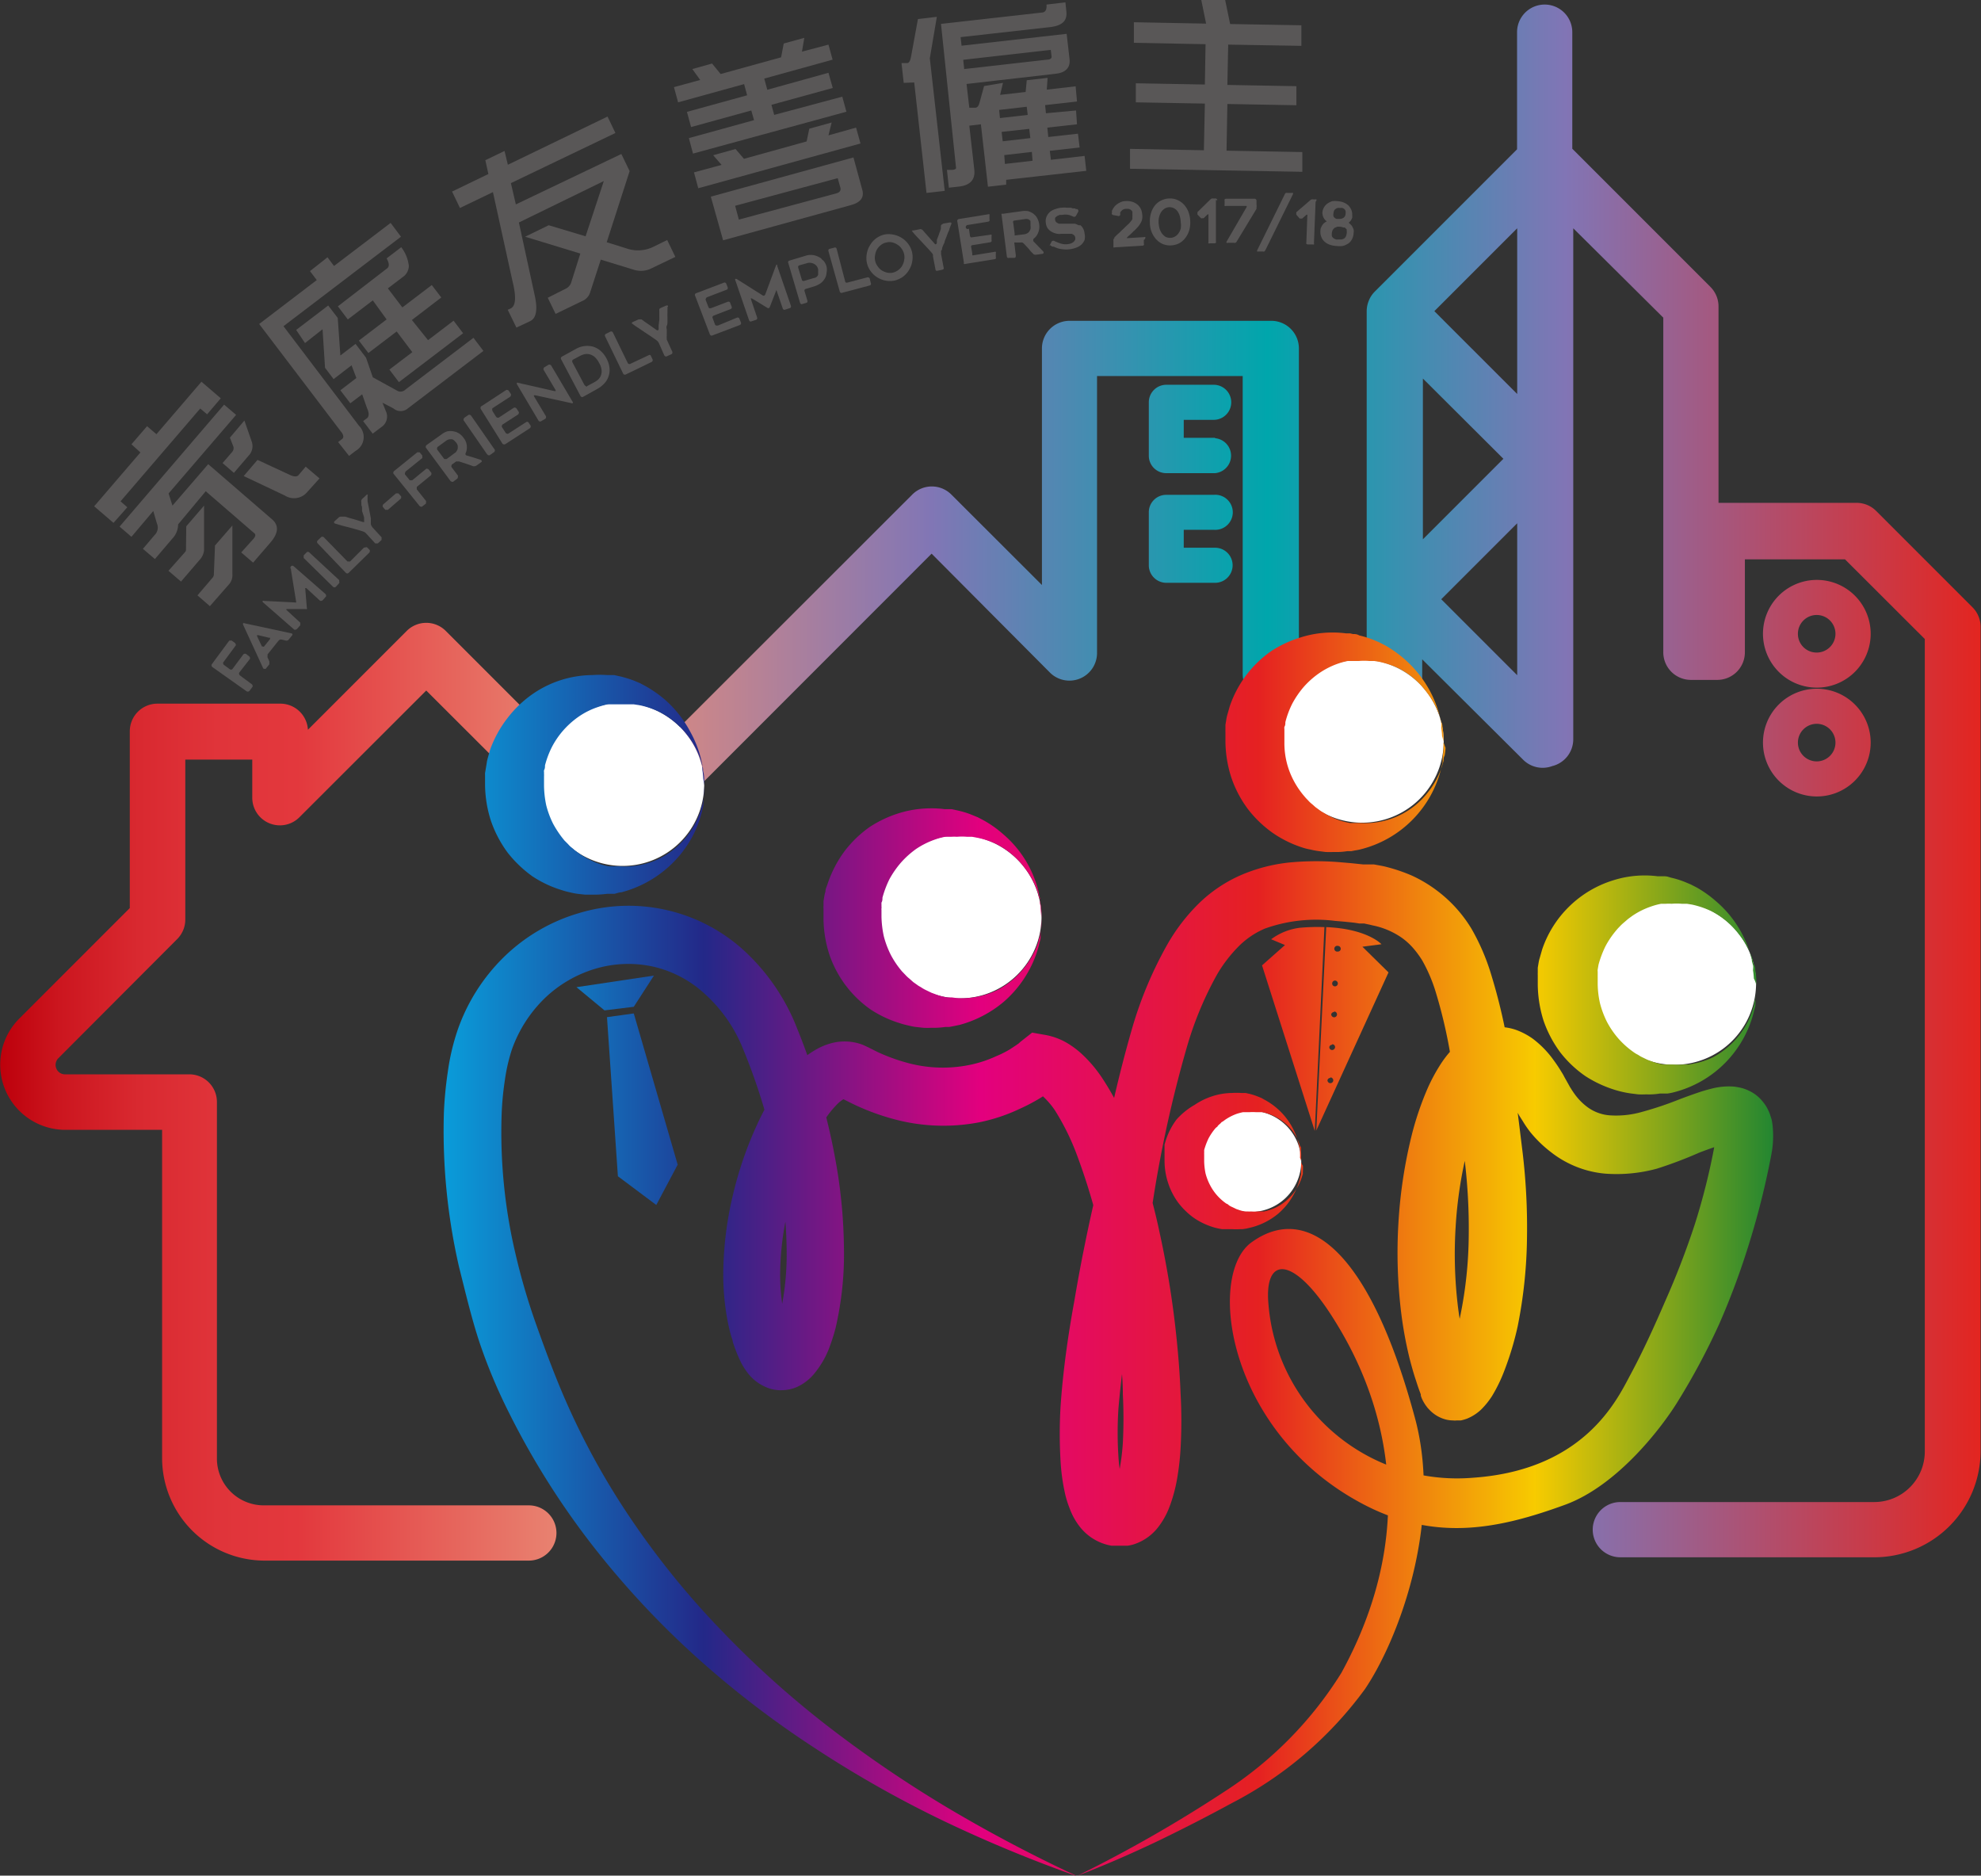 <svg xmlns="http://www.w3.org/2000/svg" xmlns:xlink="http://www.w3.org/1999/xlink" viewBox="0 0 143.47 135.81">
<rect x="0" y="0" width="143.47" height="135.81" fill="#333333" stroke="none"/>
<defs>
    <style>.cls-1{fill:url(#Red_Purple_Blue);}.cls-2{fill:url(#Red_Purple_Blue-2);}.cls-3{fill:url(#Red_Purple_Blue-3);}.cls-4{fill:url(#Red_Purple_Blue-4);}.cls-5{fill:url(#Red_Purple_Blue-5);}.cls-6{fill:#595757;}.cls-7{fill:#fff;}.cls-8{fill:url(#Spectrum_);}.cls-9{fill:url(#Spectrum_2);}.cls-10{fill:url(#linear-gradient);}.cls-11{fill:url(#linear-gradient-2);}.cls-12{fill:url(#linear-gradient-3);}.cls-13{fill:url(#linear-gradient-4);}.cls-14{fill:url(#linear-gradient-5);}.cls-15{fill:url(#linear-gradient-6);}.cls-16{fill:url(#linear-gradient-7);}.cls-17{fill:url(#linear-gradient-8);}</style>
    <linearGradient id="Red_Purple_Blue" x1="4.64" y1="31.05" x2="139" y2="31.05" gradientUnits="userSpaceOnUse">
        <stop offset="0" stop-color="#bd000b"/>
        <stop offset="0.03" stop-color="#cc161f"/>
        <stop offset="0.07" stop-color="#d92930"/>
        <stop offset="0.11" stop-color="#e0343a"/>
        <stop offset="0.15" stop-color="#e3383d"/>
        <stop offset="0.3" stop-color="#e98d78"/>
        <stop offset="0.47" stop-color="#8176b5"/>
        <stop offset="0.64" stop-color="#00a6ac"/>
        <stop offset="0.79" stop-color="#8175b5"/>
        <stop offset="1" stop-color="#e32520"/>
    </linearGradient>
    <linearGradient id="Red_Purple_Blue-2" x1="4.64" y1="39.01" x2="139" y2="39.01" xlink:href="#Red_Purple_Blue"/>
    <linearGradient id="Red_Purple_Blue-3" x1="7.64" y1="45.89" x2="142" y2="45.89" xlink:href="#Red_Purple_Blue"/>
    <linearGradient id="Red_Purple_Blue-4" x1="7.64" y1="53.77" x2="142" y2="53.77" xlink:href="#Red_Purple_Blue"/>
    <linearGradient id="Red_Purple_Blue-5" x1="0" y1="56.66" x2="143.47" y2="56.66" xlink:href="#Red_Purple_Blue"/>
    <linearGradient id="Spectrum_" x1="34.89" y1="71.9" x2="128.3" y2="71.9" gradientUnits="userSpaceOnUse">
        <stop offset="0" stop-color="#08a4df"/>
        <stop offset="0.2" stop-color="#232888"/>
        <stop offset="0.4" stop-color="#e3007e"/>
        <stop offset="0.6" stop-color="#e52121"/>
        <stop offset="0.8" stop-color="#fdec00"/>
        <stop offset="1" stop-color="#00994a"/>
    </linearGradient>
    <linearGradient id="Spectrum_2" x1="34.89" y1="80.32" x2="128.31" y2="80.32" xlink:href="#Spectrum_"/>
    <linearGradient id="linear-gradient" x1="30.92" y1="99.08" x2="131.24" y2="99.08" gradientUnits="userSpaceOnUse">
        <stop offset="0" stop-color="#08a4df"/>
        <stop offset="0.2" stop-color="#232888"/>
        <stop offset="0.4" stop-color="#e3007e"/>
        <stop offset="0.6" stop-color="#e52121"/>
        <stop offset="0.8" stop-color="#f7cb00"/>
        <stop offset="1" stop-color="#007b39"/>
    </linearGradient>
    <linearGradient id="linear-gradient-2" x1="30.92" y1="56.87" x2="131.24" y2="56.87" xlink:href="#linear-gradient"/>
    <linearGradient id="linear-gradient-3" x1="30.92" y1="66.47" x2="131.24" y2="66.47" xlink:href="#linear-gradient"/>
    <linearGradient id="linear-gradient-4" x1="30.92" y1="53.73" x2="131.24" y2="53.73" xlink:href="#linear-gradient"/>
    <linearGradient id="linear-gradient-5" x1="30.92" y1="71.33" x2="131.24" y2="71.33" xlink:href="#linear-gradient"/>
    <linearGradient id="linear-gradient-6" x1="30.92" y1="84.11" x2="131.24" y2="84.11" xlink:href="#linear-gradient"/>
    <linearGradient id="linear-gradient-7" x1="30.92" y1="74.5" x2="131.24" y2="74.5" xlink:href="#linear-gradient"/>
    <linearGradient id="linear-gradient-8" x1="30.91" y1="74.5" x2="131.24" y2="74.5" xlink:href="#linear-gradient"/>
</defs>
<path class="cls-1" d="M88,31.7H85.73V30.4H87.9a1.27,1.27,0,0,0,0-2.54H84.47a1.27,1.27,0,0,0-1.27,1.27V33a1.26,1.26,0,0,0,1.27,1.26H88a1.27,1.27,0,0,0,0-2.53Z"/>
<path class="cls-2" d="M88,39.66H85.73v-1.3H87.9a1.27,1.27,0,1,0,0-2.53H84.47a1.26,1.26,0,0,0-1.27,1.26v3.84a1.27,1.27,0,0,0,1.27,1.27H88a1.27,1.27,0,0,0,0-2.54Z"/>
<path class="cls-3" d="M131.57,49.79a3.9,3.9,0,1,0-3.89-3.9A3.9,3.9,0,0,0,131.57,49.79Zm-1.36-3.9a1.36,1.36,0,1,1,1.36,1.36A1.35,1.35,0,0,1,130.21,45.89Z"/>
<path class="cls-4" d="M131.57,57.67a3.9,3.9,0,1,0-3.89-3.9A3.9,3.9,0,0,0,131.57,57.67Zm-1.36-3.9a1.36,1.36,0,1,1,1.36,1.36A1.36,1.36,0,0,1,130.21,53.77Z"/>
<path class="cls-5" d="M142.88,44l-7-7a2,2,0,0,0-1.42-.59h-10V22.2a2,2,0,0,0-.59-1.43l-10-10V2.33a2,2,0,1,0-4,0v8.48l-10.3,10.3a1.91,1.91,0,0,0-.44.67,2,2,0,0,0-.15.76V47.13a2.06,2.06,0,0,0-1.13-.34H94.07V25.23a2,2,0,0,0-2-2H77.46a2,2,0,0,0-2,2V42.36l-6.55-6.54a2,2,0,0,0-2.85,0L44.23,57.63,32.3,45.7a2,2,0,0,0-2.86,0L22.3,52.84a2,2,0,0,0-2-1.89H11.4a2,2,0,0,0-2,2v12.8l-8,8a4.72,4.72,0,0,0,3.34,8.06h7v23.78A7.43,7.43,0,0,0,19.1,113H38.3a2,2,0,1,0,0-4H19.1a3.39,3.39,0,0,1-3.39-3.39V79.79a2,2,0,0,0-2-2h-9a.67.67,0,0,1-.63-.42.68.68,0,0,1,.15-.75L12.83,68a2,2,0,0,0,.59-1.43V55h4.85v2.73a2,2,0,0,0,3.44,1.42L30.87,50,42.8,61.91a2.06,2.06,0,0,0,2.86,0L67.47,40.09,76,48.66a2,2,0,0,0,3.45-1.43v-20H90V48.81a2,2,0,0,0,2,2h3.82v4.53a2,2,0,0,0,2,2H101a2,2,0,0,0,2-2v-7.6L110.3,55a2,2,0,0,0,2.12.47,2,2,0,0,0,1.52-1.94v-37L120.46,23V47.23a2,2,0,0,0,2,2h1.91a2,2,0,0,0,2-2V40.5h7.25l5.78,5.77V105.1a3.66,3.66,0,0,1-3.65,3.66h-18.4a2,2,0,1,0,0,4h18.4a7.7,7.7,0,0,0,7.69-7.69V45.44A2,2,0,0,0,142.88,44Zm-33-6.11v11l-5.5-5.5Zm-6-15.36,6-6v12Zm5,10.69-5.83,5.83V27.41Z"/>
<path class="cls-6" d="M9.52,32.17l1.13-1.31.68.58,3.26-3.8,1.4,1.2L15,30l-.5-.42L8.73,36.3l.49.43-1,1.13-1.4-1.2,3.35-3.9Zm6.71-2.87.87.74-4.89,5.69.28.88,2.59-3,4.63,4c.5.43.46,1-.13,1.68l-1.25,1.45L17.47,40l.9-1c.15-.18.17-.32,0-.43l-3.47-3-2,2.4A1.5,1.5,0,0,1,12.48,39l-1.26,1.48-.87-.74.85-1a.76.76,0,0,0,.16-.85L11.1,37,9.52,38.87l-.86-.74Zm-2.74,8.81,1.29-1.5,0,3.19a1.16,1.16,0,0,1-.28.69l-1.39,1.62-.91-.78L13.38,40a.28.28,0,0,0,.09-.23Zm2.08,1.39,1.26-1.45,0,3.52a1,1,0,0,1-.28.78L15.2,43.89l-.9-.78,1.07-1.25a.41.41,0,0,0,.12-.32Zm1.08-7.81,1.05-1.24L18.24,32A1,1,0,0,1,18,33l-1.06,1.24-.82-.71.69-.8a.42.42,0,0,0,.09-.4Zm1,2.78,1-1.17L21,34.39c.3.14.52.14.63,0l.51-.6,1,.85-.9,1a1.24,1.24,0,0,1-1.61.24Z"/>
<path class="cls-6" d="M22.45,19.63l1.27-1,.47.63,4.1-3.12.75,1-8.51,6.48L26,30.83a1.15,1.15,0,0,1-.25,1.82l-.47.36-.79-1,.28-.22c.13-.09.12-.24,0-.44l-6-7.89,4.17-3.18Zm-1,4.26,2.32-1.77.69.9.19,2.72,1.1-.84.76,1L27,27.32l1.82,1a.5.5,0,0,0,.54-.11l4.93-3.75.72.95-5.47,4.16a.8.8,0,0,1-1.05,0l-.79-.41.24.6a.91.91,0,0,1-.3,1.15l-.65.49-.69-.91.28-.21c.15-.11.17-.36,0-.73l-.35-1-.86.65-.72-.94,1.16-.89-.35-.92-1.3,1-.62-.82-.18-2.79-1.27,1ZM28,18.71l1.06-.81a2.75,2.75,0,0,1,.55,1.35,1,1,0,0,1-.44.81l-1.08.82,1.05,1.38,2.13-1.62.69.9-2.13,1.63L31,24.63l1.85-1.41.69.91-4.65,3.54-.69-.91,1.66-1.26L28.73,24l-2.05,1.56-.69-.9L28,23.13,27,21.75l-1.81,1.38-.72-.95L28,19.46C28.21,19.33,28.21,19.08,28,18.71Z"/>
<path class="cls-6" d="M44,8.44l.57,1.19L37,13.26l.36,1.54L45,11.15l.6,1.24-1.66,5.15,1.57.49a2.52,2.52,0,0,0,1.81-.16l1-.49.59,1.22-1.73.83a1.69,1.69,0,0,1-1.25.11l-2.42-.74-.76,2.34a1,1,0,0,1-.59.66l-1.92.93-.57-1.17L41,20.89a.77.77,0,0,0,.35-.38l.68-2.15-4-1.22,1.71-.83,2.67.8,1.32-4-6.15,3,1.15,5.3c.22,1,.11,1.63-.33,1.84l-1,.47-.63-1.29.22-.1c.37-.18.41-.84.12-2L35.7,13.91l-2.39,1.15-.57-1.19,2.63-1.27-.22-1,1.39-.67.24,1Z"/>
<path class="cls-6" d="M50.14,5l1.43-.4.62.76,4.38-1.21.19-1,1.49-.41-.17,1L60,3.23l.3,1.09L55.35,5.69l.22.81L60,5.27l.31,1.1L55.87,7.59l.2.73L61,7l.3,1.09L50.19,11.12,49.89,10l4.72-1.3L54.41,8,50.05,9.2l-.3-1.1,4.36-1.2-.22-.81L49.11,7.41l-.3-1.1,1.9-.52ZM62,9.24l.32,1.15L50.57,13.63l-.31-1.15,2-.54-.61-.7,1.62-.45.61.71,4.54-1.26.19-.92,1.62-.45L60,9.8Zm-10.52,5L61.81,11.4l.64,2.35c.15.54-.12.91-.82,1.1L52.37,17.4ZM60.58,14c.24-.07.34-.21.28-.42l-.19-.68-7.43,2,.27,1Z"/>
<path class="cls-6" d="M66.48,1.38l1.37-.16-.51,3,1.08,9.6-1.32.15-.89-8L65.45,6l-.16-1.43.41,0c.14,0,.24-.19.29-.52ZM77.16.17l.07.66c.07.66-.28,1-1.07,1.12l-6.59.74.07.62,7.61-.86.21,1.83c.07.63-.29,1-1.08,1.07L70,6.08l.2,1.72.43,0c.16,0,.26-.15.32-.4l.32-1.17L72.64,6l-.21.87,1.85-.21.08-.85,1.51-.17-.06.85,2.09-.24L78,7.35l-2.31.26.06.59L77.93,8,78,9l-2.15.24.07.68,2.15-.24.12,1-2.16.24.08.65,2.44-.28.12,1.08-5.8.65,0,.35-1.32.15-.51-4.52-.84.1.36,3.17c.09.73-.29,1.15-1.11,1.24l-.73.08-.14-1.29.35,0c.21,0,.32-.07.31-.14L68.15,1.73,75.44.91c.27,0,.39-.22.35-.58ZM69.83,5l6-.68c.23,0,.34-.1.33-.22l-.06-.49-6.34.72Zm4.6,3.32-.07-.59-2,.23.06.59ZM74.62,10l-.08-.67-2,.22.08.68Zm-1.84,1.87,2-.23L74.73,11l-2,.23Z"/>
<path class="cls-6" d="M87,0l1.73,0,.36,1.74,5.16.09,0,1.49-5.3-.09-.06,2.92,5,.09,0,1.38-5-.09-.06,3.38,5.49.1,0,1.43-12.48-.22,0-1.44,5.35.1.07-3.38-5-.09,0-1.38,5,.09.05-2.92-5.19-.1,0-1.49,5.23.1Z"/>
<path class="cls-6" d="M16.2,48.13l.43.32a.16.16,0,0,0,.2,0l.78-1.05a.15.15,0,0,1,.09-.06.19.19,0,0,1,.1,0l.24.18a.18.18,0,0,1,.06.09.17.17,0,0,1,0,.1l-.78,1a.2.2,0,0,0,0,.11.24.24,0,0,0,.06.09l.85.63a.15.15,0,0,1,.06.09.19.19,0,0,1,0,.1l-.21.28a.15.15,0,0,1-.09.06.23.23,0,0,1-.11,0L15.38,48.3a.11.11,0,0,1-.05-.09.1.1,0,0,1,0-.1l1.27-1.72a.11.11,0,0,1,.09,0,.1.1,0,0,1,.1,0l.22.16a.18.18,0,0,1,.06.09.12.12,0,0,1,0,.1l-.9,1.22a.1.1,0,0,0,0,.1A.11.11,0,0,0,16.2,48.13Z"/>
<path class="cls-6" d="M19.06,48.39l-1.45-3.15a.11.11,0,0,1,0-.11.09.09,0,0,1,.1,0l3.39.73s.06,0,.07.05a.08.08,0,0,1,0,.08l-.26.32a.2.2,0,0,1-.1.07.25.25,0,0,1-.12,0l-.29-.07h-.12l-.1.07-.8,1a.34.34,0,0,0,0,.12.14.14,0,0,0,0,.11l.12.27a.17.17,0,0,1,0,.12.18.18,0,0,1,0,.11l-.26.32a.09.09,0,0,1-.07,0S19.08,48.43,19.06,48.39Zm.09-1.61.41-.51s0-.06,0-.09,0,0-.07,0l-.79-.19s-.06,0-.08,0,0,0,0,.08l.35.74s0,0,.07,0A.07.07,0,0,0,19.15,46.78Z"/>
<path class="cls-6" d="M21.27,41l2.29,2a.16.16,0,0,1,.05.09.13.13,0,0,1,0,.1l-.23.26a.14.14,0,0,1-.1.05.17.17,0,0,1-.1,0l-1-.92s-.05,0-.07,0,0,0,0,.07L22.22,44a.12.12,0,0,1,0,.1.12.12,0,0,1-.09,0l-1.32,0s-.07,0-.07,0,0,0,0,.06l1,.92a.13.13,0,0,1,0,.1.12.12,0,0,1,0,.1l-.23.26a.19.19,0,0,1-.1.05.13.13,0,0,1-.1,0l-2.29-2s0,0,0-.08a.09.09,0,0,1,.09,0l2.24.11a.1.1,0,0,0,.09,0,.09.09,0,0,0,0-.09l-.36-2.23a.12.12,0,0,1,0-.09A.05.05,0,0,1,21.27,41Z"/>
<path class="cls-6" d="M24.56,42.23l-.24.26a.15.15,0,0,1-.2,0L22,40.41a.18.18,0,0,1,0-.1.14.14,0,0,1,0-.1L22.2,40a.14.14,0,0,1,.2,0L24.56,42a.1.1,0,0,1,0,.09A.13.13,0,0,1,24.56,42.23Z"/>
<path class="cls-6" d="M26.58,39.63l.2.2a.18.18,0,0,1,0,.1.14.14,0,0,1-.05.1l-1.48,1.45a.14.14,0,0,1-.2,0L23,39.34a.15.15,0,0,1,0-.2l.25-.24a.15.15,0,0,1,.2,0l1.71,1.75a.18.18,0,0,0,.1,0,.13.13,0,0,0,.1,0l1-1a.11.11,0,0,1,.09,0A.12.12,0,0,1,26.58,39.63Z"/>
<path class="cls-6" d="M26.62,35.88c0,.06,0,.13,0,.2s0,.13,0,.21l.06.31.06.31.06.32.06.31a1.7,1.7,0,0,0,0,.22,1.42,1.42,0,0,0,0,.2.24.24,0,0,0,.05.12.52.52,0,0,0,.07.11l.65.71a.13.13,0,0,1,0,.1.18.18,0,0,1,0,.1l-.26.24a.13.13,0,0,1-.1,0,.13.13,0,0,1-.1,0l-.65-.71-.1-.09-.13-.06-.5-.15-.51-.14-.51-.13-.5-.15a.09.09,0,0,1-.07-.06.12.12,0,0,1,0-.08l.33-.3a.24.24,0,0,1,.11-.06H25l.32.1.33.09.32.1.32.1s.06,0,.08,0,0-.05,0-.09l0-.12s0-.08,0-.13L26.22,37c0-.07,0-.14,0-.2s0-.14-.05-.21a.5.5,0,0,0,0-.12l0-.12a.3.3,0,0,1,0-.13.36.36,0,0,1,.07-.1l.33-.31.08,0S26.61,35.85,26.62,35.88Z"/>
<path class="cls-6" d="M29,36.13l-.9.78a.17.17,0,0,1-.1,0,.14.14,0,0,1-.1,0l-.18-.21a.17.17,0,0,1,0-.1.11.11,0,0,1,.05-.09l.9-.78a.17.17,0,0,1,.1,0,.11.11,0,0,1,.09,0l.19.21a.17.17,0,0,1,0,.1A.11.11,0,0,1,29,36.13Z"/>
<path class="cls-6" d="M29.33,34.35l.34.42a.13.13,0,0,0,.09,0,.17.17,0,0,0,.1,0l1-.82a.1.1,0,0,1,.1,0,.11.11,0,0,1,.09.05l.19.24a.17.17,0,0,1,0,.1.14.14,0,0,1-.05.09l-1,.82a.13.13,0,0,0,0,.09.17.17,0,0,0,0,.1l.66.83a.13.13,0,0,1,0,.1.16.16,0,0,1,0,.09l-.28.22a.1.1,0,0,1-.1,0,.11.11,0,0,1-.09-.05l-1.89-2.34a.17.17,0,0,1,0-.1.15.15,0,0,1,.06-.09l1.66-1.34a.1.1,0,0,1,.1,0,.11.11,0,0,1,.09,0l.18.22a.17.17,0,0,1,0,.1.11.11,0,0,1,0,.09l-1.18.95a.13.13,0,0,0-.05.09A.17.17,0,0,0,29.33,34.35Z"/>
<path class="cls-6" d="M33.1,34.67l-.28.21a.1.1,0,0,1-.1,0,.21.21,0,0,1-.1-.06l-1.78-2.41a.17.17,0,0,1,0-.1.15.15,0,0,1,.06-.09L32,31.44a1.23,1.23,0,0,1,.41-.21,1.26,1.26,0,0,1,.43,0l.2.05.2.1a1.25,1.25,0,0,1,.33.32,1.05,1.05,0,0,1,.24.63,1,1,0,0,1-.09.49.12.12,0,0,0,0,.1.11.11,0,0,0,.07.06l.51.15.5.16a.11.11,0,0,1,.08.07.07.07,0,0,1,0,.08l-.37.27-.11.05h-.13L34,33.66l-.24-.08-.49-.16a.24.24,0,0,0-.12,0,.22.22,0,0,0-.12,0l-.28.2a.11.11,0,0,0-.05.09.15.15,0,0,0,0,.11l.46.61a.19.19,0,0,1,0,.1A.15.15,0,0,1,33.1,34.67Zm-.73-1.45.58-.43a.3.3,0,0,0,.12-.13.48.48,0,0,0,.08-.18,1.62,1.62,0,0,0,0-.21.65.65,0,0,0-.11-.22l-.12-.13-.07-.06-.09-.05a.76.76,0,0,0-.21,0,.55.55,0,0,0-.25.11l-.59.43a.11.11,0,0,0-.05.09.15.15,0,0,0,0,.11l.51.68a.11.11,0,0,0,.09,0A.1.1,0,0,0,32.37,33.22Z"/>
<path class="cls-6" d="M35.76,32.75l-.29.21a.16.16,0,0,1-.1,0l-.09-.06-1.7-2.46a.15.15,0,0,1,0-.11.24.24,0,0,1,.06-.09l.29-.2a.12.12,0,0,1,.1,0,.15.15,0,0,1,.09.06l1.71,2.46a.12.12,0,0,1,0,.1A.1.1,0,0,1,35.76,32.75Z"/>
<path class="cls-6" d="M35.64,29.72l.29.46a.15.15,0,0,0,.09.06.16.16,0,0,0,.1,0l1.1-.72a.12.12,0,0,1,.1,0,.15.15,0,0,1,.09.06l.16.25a.12.12,0,0,1,0,.1.15.15,0,0,1-.06.09l-1.1.71a.15.15,0,0,0-.06.09.16.16,0,0,0,0,.1l.27.42a.15.15,0,0,0,.09.06.12.12,0,0,0,.1,0l1.27-.82a.14.14,0,0,1,.19,0l.16.24a.12.12,0,0,1,0,.1.15.15,0,0,1-.06.09l-1.79,1.16a.15.15,0,0,1-.11,0,.1.1,0,0,1-.09-.06L34.81,29.6a.15.15,0,0,1,0-.11s0-.06.06-.08l1.79-1.17a.12.12,0,0,1,.1,0,.15.15,0,0,1,.09.06l.15.23a.15.15,0,0,1,0,.11.18.18,0,0,1-.06.09l-1.26.82a.14.14,0,0,0,0,.19Z"/>
<path class="cls-6" d="M38.68,28.71l.86,1.43a.21.21,0,0,1,0,.11.12.12,0,0,1-.06.08l-.31.18a.12.12,0,0,1-.1,0,.11.11,0,0,1-.08-.07l-1.56-2.63s0-.07,0-.09a.09.09,0,0,1,.09,0l2.64.6s.07,0,.08,0,0,0,0-.07l-.87-1.47a.12.12,0,0,1,0-.1.11.11,0,0,1,.06-.09l.3-.18a.14.14,0,0,1,.11,0,.16.16,0,0,1,.08.06l1.56,2.64a.06.06,0,0,1,0,.08.1.1,0,0,1-.1,0l-2.62-.57s-.06,0-.08,0S38.66,28.67,38.68,28.71Z"/>
<path class="cls-6" d="M42.22,28.74a.12.12,0,0,1-.1,0,.14.14,0,0,1-.08-.07L40.63,26a.12.12,0,0,1,0-.1.14.14,0,0,1,.07-.08l1-.55a1.65,1.65,0,0,1,1.21-.18,1.49,1.49,0,0,1,.57.3,1.89,1.89,0,0,1,.44.56,2.52,2.52,0,0,1,.15.34,1.94,1.94,0,0,1,.07.33,1.39,1.39,0,0,1-.07.64,1.32,1.32,0,0,1-.31.51,1.9,1.9,0,0,1-.52.4Zm.29-.78L43,27.7a1.74,1.74,0,0,0,.3-.2.78.78,0,0,0,.21-.29.85.85,0,0,0,.06-.4,1.28,1.28,0,0,0-.18-.53,1.55,1.55,0,0,0-.34-.45,1,1,0,0,0-.37-.18.87.87,0,0,0-.36,0,1.62,1.62,0,0,0-.33.13l-.47.25a.11.11,0,0,0-.07.08.15.15,0,0,0,0,.11l.88,1.66a.16.16,0,0,0,.08.06A.12.12,0,0,0,42.51,28Z"/>
<path class="cls-6" d="M47.14,25.77l.12.25a.14.14,0,0,1,0,.11.14.14,0,0,1-.07.08l-1.88.91a.12.12,0,0,1-.1,0,.1.1,0,0,1-.08-.07l-1.31-2.7a.14.14,0,0,1,0-.11.12.12,0,0,1,.07-.07l.32-.16a.12.12,0,0,1,.1,0,.1.1,0,0,1,.08.07l1.07,2.2a.14.14,0,0,0,.08.07.12.12,0,0,0,.1,0L47,25.71a.12.12,0,0,1,.1,0A.14.14,0,0,1,47.14,25.77Z"/>
<path class="cls-6" d="M48.34,22.23a1.36,1.36,0,0,1,0,.2l0,.22a2.91,2.91,0,0,0,0,.31l0,.31c0,.11,0,.22-.05.32s0,.21,0,.32l0,.22a1.36,1.36,0,0,0,0,.2.28.28,0,0,0,0,.13,1,1,0,0,0,0,.13l.4.88a.21.21,0,0,1,0,.11.12.12,0,0,1-.07.07l-.33.15a.09.09,0,0,1-.1,0,.14.14,0,0,1-.08-.07l-.39-.88-.07-.12-.1-.09-.43-.3-.44-.29-.44-.3a4.15,4.15,0,0,1-.43-.3s-.05,0-.05-.07a.11.11,0,0,1,.06-.06l.42-.19a.23.23,0,0,1,.12,0,.2.2,0,0,1,.11,0l.27.2.28.19.28.2.27.19a.09.09,0,0,0,.08,0,.09.09,0,0,0,.05-.08s0-.08,0-.12v-.14l.05-.41a1.49,1.49,0,0,0,0-.21l0-.21s0-.08,0-.12l0-.13a.3.3,0,0,1,0-.11.25.25,0,0,1,.1-.08l.41-.18s.07,0,.09,0A.06.06,0,0,1,48.34,22.23Z"/>
<path class="cls-6" d="M51.11,21.73l.2.51a.11.11,0,0,0,.07.08h.1l1.23-.47a.17.17,0,0,1,.1,0,.11.11,0,0,1,.07.08l.11.27a.21.21,0,0,1,0,.11.14.14,0,0,1-.08.07l-1.22.47a.19.19,0,0,0-.08.07.14.14,0,0,0,0,.11l.17.46a.16.16,0,0,0,.08.08H52L53.37,23a.2.2,0,0,1,.11,0,.14.14,0,0,1,.07.08l.11.27a.12.12,0,0,1,0,.1.14.14,0,0,1-.07.08l-2,.76a.14.14,0,0,1-.11,0,.19.19,0,0,1-.07-.08l-1.07-2.8a.11.11,0,0,1,0-.11.11.11,0,0,1,.08-.07l2-.76a.11.11,0,0,1,.11,0,.11.11,0,0,1,.07.08l.1.25a.2.2,0,0,1,0,.11.11.11,0,0,1-.08.07l-1.41.54a.16.16,0,0,0-.08.08A.17.17,0,0,0,51.11,21.73Z"/>
<path class="cls-6" d="M56.28,19.23l1,2.91a.17.17,0,0,1,0,.1.13.13,0,0,1-.08.07l-.34.11a.12.12,0,0,1-.1,0,.13.13,0,0,1-.07-.08L56.23,21s0-.06,0-.06,0,0,0,.06l-.48,1.23a.09.09,0,0,1-.06.07.09.09,0,0,1-.1,0l-1.13-.69s0,0-.07,0,0,0,0,.07l.44,1.3a.14.14,0,0,1,0,.11.11.11,0,0,1-.08.07l-.33.11a.12.12,0,0,1-.1,0,.13.13,0,0,1-.07-.08l-1-2.91a.07.07,0,0,1,0-.08.12.12,0,0,1,.1,0l1.9,1.2a.11.11,0,0,0,.1,0,.16.16,0,0,0,.07-.07l.78-2.11a.08.08,0,0,1,.08-.06A.06.06,0,0,1,56.28,19.23Z"/>
<path class="cls-6" d="M58.88,18.47a1.23,1.23,0,0,1,.42.14.76.76,0,0,1,.19.12c0,.05.11.1.16.16a1.07,1.07,0,0,1,.21.41,1,1,0,0,1,0,.45.93.93,0,0,1-.12.41,1.12,1.12,0,0,1-.31.35,1.72,1.72,0,0,1-.51.24l-.57.17a.13.13,0,0,0-.08.07.11.11,0,0,0,0,.1l.2.67a.14.14,0,0,1,0,.11.12.12,0,0,1-.08.06l-.34.1A.14.14,0,0,1,58,22a.12.12,0,0,1-.06-.08l-.85-2.88a.09.09,0,0,1,0-.1.1.1,0,0,1,.08-.07l1.27-.38A1.18,1.18,0,0,1,58.88,18.47Zm.25,1.59a.38.38,0,0,0,.12-.16.22.22,0,0,0,0-.1.41.41,0,0,0,0-.11.82.82,0,0,0,0-.21.67.67,0,0,0-.1-.21.61.61,0,0,0-.17-.15.63.63,0,0,0-.22-.08.61.61,0,0,0-.26,0l-.6.17a.16.16,0,0,0-.09.07.2.2,0,0,0,0,.11l.26.86a.13.13,0,0,0,.07.09.17.17,0,0,0,.1,0l.67-.2A.52.52,0,0,0,59.13,20.06Z"/>
<path class="cls-6" d="M63,20.23l.07.27a.12.12,0,0,1,0,.1.11.11,0,0,1-.08.07l-2,.53a.12.12,0,0,1-.1,0,.18.18,0,0,1-.07-.08L60,18.19a.12.12,0,0,1,0-.1.11.11,0,0,1,.08-.07l.34-.09a.15.15,0,0,1,.11,0,.16.16,0,0,1,.06.08l.62,2.37a.1.1,0,0,0,.06.08.15.15,0,0,0,.11,0l1.41-.37a.12.12,0,0,1,.1,0A.13.13,0,0,1,63,20.23Z"/>
<path class="cls-6" d="M64.81,20.31a1.71,1.71,0,0,1-1.28-.23,1.64,1.64,0,0,1-.47-.44,1.52,1.52,0,0,1-.28-.62,1.68,1.68,0,0,1,0-.67,1.62,1.62,0,0,1,.24-.61,1.61,1.61,0,0,1,1-.75,1.57,1.57,0,0,1,.68,0,1.69,1.69,0,0,1,.61.24,1.64,1.64,0,0,1,.47.44,1.58,1.58,0,0,1,.28.62,1.69,1.69,0,0,1,0,.67,1.62,1.62,0,0,1-.24.61,1.67,1.67,0,0,1-.44.48A1.84,1.84,0,0,1,64.81,20.31Zm-.62-2.75a.88.88,0,0,0-.39.18,1.18,1.18,0,0,0-.28.31,1.12,1.12,0,0,0-.14.4,1,1,0,0,0,0,.43,1,1,0,0,0,.18.4,1.07,1.07,0,0,0,.3.3,1.34,1.34,0,0,0,.39.16,1,1,0,0,0,.42,0,1,1,0,0,0,.39-.19,1,1,0,0,0,.28-.31,1.12,1.12,0,0,0,.14-.4,1,1,0,0,0,0-.43,1,1,0,0,0-.18-.4.92.92,0,0,0-.3-.29,1.13,1.13,0,0,0-.39-.17A.85.85,0,0,0,64.19,17.56Z"/>
<path class="cls-6" d="M68.91,16.18a1.34,1.34,0,0,1-.07.18,1.8,1.8,0,0,1-.08.21c0,.09-.07.19-.11.29l-.11.3-.12.3c0,.1-.07.2-.11.29l-.08.21c0,.07,0,.13-.07.19a.49.49,0,0,0,0,.14.53.53,0,0,0,0,.13l.18.95a.12.12,0,0,1,0,.1.15.15,0,0,1-.09.06l-.34.07a.14.14,0,0,1-.11,0,.13.13,0,0,1-.05-.09l-.18-.94a1.12,1.12,0,0,0,0-.13.52.52,0,0,0-.07-.11c-.12-.14-.23-.27-.35-.39l-.36-.39-.37-.39c-.11-.12-.23-.25-.34-.39s0,0,0-.08a.07.07,0,0,1,.07,0l.45-.09a.17.17,0,0,1,.12,0,.24.24,0,0,1,.1.06l.22.25.23.26.22.25c.08.08.15.17.22.25s0,0,.08,0,0,0,.06-.06l0-.12s0-.08,0-.12l.15-.4a1.46,1.46,0,0,1,.07-.19,1.59,1.59,0,0,1,.07-.2l0-.12a.36.36,0,0,0,0-.11.23.23,0,0,1,.07-.1l.11-.06.45-.08s.07,0,.08,0S68.92,16.14,68.91,16.18Z"/>
<path class="cls-6" d="M70.17,16.55l.08.54a.15.15,0,0,0,.06.09.17.17,0,0,0,.1,0L71.7,17a.14.14,0,0,1,.11,0,.11.11,0,0,1,0,.09l0,.29a.12.12,0,0,1,0,.1.15.15,0,0,1-.09.06l-1.29.21a.11.11,0,0,0-.09.05.14.14,0,0,0,0,.11l.08.48a.11.11,0,0,0,0,.09.13.13,0,0,0,.1,0l1.49-.24a.14.14,0,0,1,.11,0,.11.11,0,0,1,0,.09l0,.29a.12.12,0,0,1,0,.1.14.14,0,0,1-.1.05l-2.11.34a.12.12,0,0,1-.1,0,.11.11,0,0,1,0-.09l-.48-3a.13.13,0,0,1,.11-.16l2.11-.34a.14.14,0,0,1,.11,0,.11.11,0,0,1,0,.09l0,.28a.12.12,0,0,1,0,.1.15.15,0,0,1-.09.06l-1.49.24a.11.11,0,0,0-.09.05A.12.12,0,0,0,70.17,16.55Z"/>
<path class="cls-6" d="M73.43,18.67l-.35,0a.17.17,0,0,1-.1,0,.15.15,0,0,1-.06-.09l-.38-3a.12.12,0,0,1,0-.1.14.14,0,0,1,.09,0L74,15.29a1.4,1.4,0,0,1,.46,0,1.29,1.29,0,0,1,.39.19l.15.14a.94.94,0,0,1,.12.18,1.26,1.26,0,0,1,.14.44,1.12,1.12,0,0,1-.1.67.94.94,0,0,1-.32.39.1.1,0,0,0,0,.08.09.09,0,0,0,0,.09l.37.38c.11.12.24.24.36.38a.09.09,0,0,1,0,.09s0,.05-.06.06l-.45.06a.32.32,0,0,1-.13,0,.17.17,0,0,1-.1-.06l-.18-.18L74.49,18l-.35-.37a.3.3,0,0,0-.11-.07.25.25,0,0,0-.12,0l-.34,0a.19.19,0,0,0-.1,0,.14.14,0,0,0,0,.11l.09.76a.12.12,0,0,1,0,.1A.11.11,0,0,1,73.43,18.67Zm.06-1.62.72-.09a.58.58,0,0,0,.17-.06.44.44,0,0,0,.15-.12.85.85,0,0,0,.1-.19.62.62,0,0,0,0-.24,1,1,0,0,0,0-.17.36.36,0,0,0,0-.09l0-.09a.45.45,0,0,0-.17-.13.59.59,0,0,0-.27,0l-.72.1a.11.11,0,0,0-.09.05.1.1,0,0,0,0,.1l.11.84a.11.11,0,0,0,0,.09A.1.1,0,0,0,73.49,17.05Z"/>
<path class="cls-6" d="M76,17.8l.16-.3a.1.1,0,0,1,.08-.06.12.12,0,0,1,.1,0,2.75,2.75,0,0,0,.41.17,1.22,1.22,0,0,0,.57.07,1,1,0,0,0,.26-.06.76.76,0,0,0,.19-.12.65.65,0,0,0,.1-.15.41.41,0,0,0,0-.16.3.3,0,0,0-.08-.16.61.61,0,0,0-.18-.1l-.11,0-.13,0h-.14l-.15,0h-.23a.84.84,0,0,1-.27,0,1.29,1.29,0,0,1-.28-.08,1.1,1.1,0,0,1-.26-.15.74.74,0,0,1-.2-.23.9.9,0,0,1-.1-.34.83.83,0,0,1,.07-.48.93.93,0,0,1,.26-.33,1.18,1.18,0,0,1,.39-.19,1.5,1.5,0,0,1,.42-.09,1.56,1.56,0,0,1,.37,0h.16l.15,0,.14.05.14,0,.09.05.09,0a.13.13,0,0,1,.07.09.12.12,0,0,1,0,.1l-.16.29a.18.18,0,0,1-.08.07.14.14,0,0,1-.11,0,1.89,1.89,0,0,0-.35-.13,1.17,1.17,0,0,0-.46,0h-.08l-.1,0-.19.08-.07.06a.23.23,0,0,0-.07.07.33.33,0,0,0,0,.17.24.24,0,0,0,.09.16.85.85,0,0,0,.19.1l.13,0,.13,0h.13l.13,0h.22l.14,0,.13,0h.08l.08,0,.12.05.13.06.07,0,.06,0a.82.82,0,0,1,.2.25,1,1,0,0,1,.1.36,1.08,1.08,0,0,1,0,.45,1,1,0,0,1-.23.34,1.14,1.14,0,0,1-.37.22,1.93,1.93,0,0,1-.5.12,1.69,1.69,0,0,1-.45,0,1.93,1.93,0,0,1-.36-.06l-.17-.06-.15-.07-.1,0-.1-.06a.11.11,0,0,1-.06-.07A.14.14,0,0,1,76,17.8Z"/>
<path class="cls-6" d="M82.84,17.37v.27a.1.1,0,0,1,0,.1.12.12,0,0,1-.1.05l-2,.12a.11.11,0,0,1-.1,0,.19.19,0,0,1,0-.1l0-.35a.6.6,0,0,1,0-.12.26.26,0,0,1,.07-.1l0-.06.07-.06.14-.14.16-.14.15-.15.16-.15.14-.14.13-.12.13-.12.09-.11.08-.1.05-.09,0-.09s0-.05,0-.08a.38.38,0,0,0,0-.15.5.5,0,0,0,0-.12.42.42,0,0,0,0-.1.37.37,0,0,0-.12-.13.47.47,0,0,0-.17-.07h-.18a.5.5,0,0,0-.26.09.65.65,0,0,0-.15.18.36.36,0,0,0,0,.09l0,.08a.2.2,0,0,1-.06.07.14.14,0,0,1-.13,0l-.33-.06a.16.16,0,0,1-.08-.06.09.09,0,0,1,0-.1.19.19,0,0,0,0-.07.2.2,0,0,1,0-.08,1.55,1.55,0,0,1,.2-.32,1.06,1.06,0,0,1,.33-.25.92.92,0,0,1,.46-.13,1.38,1.38,0,0,1,.51.06,1.23,1.23,0,0,1,.37.21,1.08,1.08,0,0,1,.23.31,1.18,1.18,0,0,1,.09.37,1,1,0,0,1,0,.34.84.84,0,0,1-.12.31l-.09.14a.76.76,0,0,1-.11.14l-.13.14-.14.14a.19.19,0,0,0-.07.06l-.07.07a.6.6,0,0,0-.08.08l-.09.08-.09.08-.1.09s0,0,0,0l0,0s0,0,0,.06,0,0,.07,0l1.15-.07a.1.1,0,0,1,.1,0A.19.19,0,0,1,82.84,17.37Z"/>
<path class="cls-6" d="M84.8,17.77a1.38,1.38,0,0,1-.61-.11,1.48,1.48,0,0,1-.49-.37,1.77,1.77,0,0,1-.42-1.17,1.93,1.93,0,0,1,.08-.69,1.68,1.68,0,0,1,.28-.55,1.33,1.33,0,0,1,.45-.36,1.43,1.43,0,0,1,.59-.15,1.29,1.29,0,0,1,.59.11,1.45,1.45,0,0,1,.48.34,1.69,1.69,0,0,1,.32.52,2.11,2.11,0,0,1,.13.68,1.94,1.94,0,0,1-.07.64,1.66,1.66,0,0,1-.27.55,1.41,1.41,0,0,1-.47.41A1.47,1.47,0,0,1,84.8,17.77ZM84.7,15a.77.77,0,0,0-.29.07.86.86,0,0,0-.26.21,1,1,0,0,0-.18.35,1.35,1.35,0,0,0-.06.51,2.63,2.63,0,0,0,.06.39,1.49,1.49,0,0,0,.17.36,1,1,0,0,0,.26.25.69.69,0,0,0,.38.08.6.6,0,0,0,.29-.08.68.68,0,0,0,.26-.22,1,1,0,0,0,.18-.36,1.45,1.45,0,0,0,0-.48,1.76,1.76,0,0,0-.07-.45,1.17,1.17,0,0,0-.19-.37A.73.73,0,0,0,84.7,15Z"/>
<path class="cls-6" d="M88.06,14.48l0,3a.11.11,0,0,1,0,.09.12.12,0,0,1-.09.05h-.35a.12.12,0,0,1-.1,0,.11.11,0,0,1,0-.09l0-1.93s0-.06,0-.07a.06.06,0,0,0-.07,0l-.28.27-.1,0a.13.13,0,0,1-.09,0l-.25-.26a.13.13,0,0,1,0-.1.13.13,0,0,1,0-.09l.93-.91a.52.52,0,0,1,.11-.07l.13,0h.12a.14.14,0,0,1,.14.14Z"/>
<path class="cls-6" d="M91,14.48v.34A.36.36,0,0,1,91,15a.83.83,0,0,1,0,.12L89.56,17.5a.24.24,0,0,1-.09.08.19.19,0,0,1-.12,0h-.44a.08.08,0,0,1-.08,0,.08.08,0,0,1,0-.08L90.28,15a.1.1,0,0,0,0-.09s0,0-.08,0H88.79a.13.13,0,0,1-.1,0,.18.18,0,0,1,0-.1v-.28a.13.13,0,0,1,0-.09.14.14,0,0,1,.1-.05h2.07a.14.14,0,0,1,.14.14Z"/>
<path class="cls-6" d="M91.05,18.12l2-4.06a.18.18,0,0,1,.08-.09.17.17,0,0,1,.1,0h.33a.1.1,0,0,1,.08,0,.14.14,0,0,1,0,.09l-2,4.06-.07.09a.23.23,0,0,1-.11,0h-.33a.15.15,0,0,1-.08,0A.1.1,0,0,1,91.05,18.12Z"/>
<path class="cls-6" d="M95.28,14.6l-.12,3a.13.13,0,0,1,0,.1.17.17,0,0,1-.1,0h-.35a.14.14,0,0,1-.1-.05.15.15,0,0,1,0-.1l.07-1.92a.1.1,0,0,0,0-.07.05.05,0,0,0-.07,0l-.3.26a.15.15,0,0,1-.1,0,.13.13,0,0,1-.09,0l-.23-.27a.1.1,0,0,1,0-.1.1.1,0,0,1,0-.09l1-.86a.17.17,0,0,1,.11-.06.2.2,0,0,1,.13,0h.12a.13.13,0,0,1,.09,0A.14.14,0,0,1,95.28,14.6Z"/>
<path class="cls-6" d="M97.75,16.19l0,0,0,0,.09.09a.39.39,0,0,1,.08.1,1.63,1.63,0,0,1,.11.23.63.63,0,0,1,0,.27,1,1,0,0,1-.12.45.89.89,0,0,1-.27.31l-.19.1a1,1,0,0,1-.21.07,1.83,1.83,0,0,1-.47,0,1.71,1.71,0,0,1-.46-.09,1.11,1.11,0,0,1-.38-.22.86.86,0,0,1-.23-.33,1,1,0,0,1-.07-.47.51.51,0,0,1,.06-.25.74.74,0,0,1,.14-.23.24.24,0,0,1,.09-.08l.1-.08,0,0,0,0c.07,0,.08-.05,0-.08l0,0,0,0a1,1,0,0,1-.13-.16.84.84,0,0,1-.12-.43.91.91,0,0,1,.35-.64,1.64,1.64,0,0,1,.35-.18,1.53,1.53,0,0,1,.43,0,1.36,1.36,0,0,1,.41.09,1.23,1.23,0,0,1,.34.21,1.06,1.06,0,0,1,.21.31.79.79,0,0,1,.07.37.87.87,0,0,1,0,.22,1.24,1.24,0,0,1-.1.2l-.07.08-.07.06,0,0,0,0S97.69,16.16,97.75,16.19Zm-.83,1.15h.22a.6.6,0,0,0,.19-.06.35.35,0,0,0,.13-.14.61.61,0,0,0,.07-.24.45.45,0,0,0,0-.2.41.41,0,0,0,0-.09.46.46,0,0,0-.07-.07.27.27,0,0,0-.08-.07l-.1,0a.65.65,0,0,0-.22-.05.78.78,0,0,0-.22,0l-.19.08a.87.87,0,0,0-.13.15.65.65,0,0,0-.06.21.88.88,0,0,0,0,.24.44.44,0,0,0,.12.15.76.76,0,0,0,.18.09A.83.83,0,0,0,96.92,17.34Zm-.35-1.87a.48.48,0,0,0,0,.18.27.27,0,0,0,.09.12.34.34,0,0,0,.14.08l.17,0a.51.51,0,0,0,.33-.08.36.36,0,0,0,.15-.29.6.6,0,0,0,0-.2.34.34,0,0,0-.23-.22.51.51,0,0,0-.17,0,.56.56,0,0,0-.18,0,.37.37,0,0,0-.14.07.32.32,0,0,0-.11.12A.83.83,0,0,0,96.57,15.47Z"/>
<path class="cls-7" d="M51,56.88a5.91,5.91,0,1,1-5.9-6A6,6,0,0,1,51,56.88Z"/>
<path class="cls-7" d="M75.43,66.47a5.91,5.91,0,1,1-5.91-6A6,6,0,0,1,75.43,66.47Z"/>
<path class="cls-7" d="M104.56,53.75a5.91,5.91,0,1,1-5.91-6A6,6,0,0,1,104.56,53.75Z"/>
<path class="cls-7" d="M127.18,71.28a5.91,5.91,0,1,1-5.91-6A6,6,0,0,1,127.18,71.28Z"/>
<path class="cls-7" d="M94.24,84.15a3.67,3.67,0,1,1-3.67-3.73A3.7,3.7,0,0,1,94.24,84.15Z"/>
<polygon class="cls-8" points="41.75 71.48 47.36 70.64 45.9 72.9 43.78 73.16 41.75 71.48"/>
<polygon class="cls-9" points="43.96 73.65 44.75 85.17 47.53 87.25 49.08 84.33 45.9 73.38 43.96 73.65"/>
<path class="cls-10" d="M98.85,122.31a27.64,27.64,0,0,1-9.62,8.24q-2.72,1.48-5.51,2.82c-1.86.88-3.75,1.71-5.67,2.44a99.43,99.43,0,0,0,10.67-6.11,27.55,27.55,0,0,0,8.42-8.56c7-12.75,1.33-22.64-.56-25.65-2.88-4.59-5.06-4.62-4.71-1A13.71,13.71,0,0,0,106.68,107c8.09-.56,10.45-5.69,11.39-7.44s1.76-3.56,2.54-5.37a58.9,58.9,0,0,0,2.13-5.53,47.51,47.51,0,0,0,1.43-5.7,3.44,3.44,0,0,0,.08-.88h0a.25.25,0,0,0,0,.07.74.74,0,0,0,.08.15,1.15,1.15,0,0,0,.15.2,1.29,1.29,0,0,0,.46.31.9.9,0,0,0,.16,0h.09l-.21,0c-.15,0-.34.09-.54.16-.41.13-.87.3-1.35.48A30.57,30.57,0,0,1,120,84.62a11.1,11.1,0,0,1-3.76.36,7.43,7.43,0,0,1-3.92-1.56A8.89,8.89,0,0,1,110.85,82a7.75,7.75,0,0,1-.56-.81l-.14-.22-.12-.19-.19-.34-.18-.33-.16-.27c-.11-.18-.22-.35-.33-.5a3,3,0,0,0-.6-.65l-.12-.08s0,0,.09,0,.07,0,0,0a1,1,0,0,0-.19.13,4.18,4.18,0,0,0-.6.76,7.93,7.93,0,0,0-.57,1.09,17.15,17.15,0,0,0-.89,2.59,30.55,30.55,0,0,0-.87,5.68,31.73,31.73,0,0,0,.17,5.77,23.11,23.11,0,0,0,.52,2.78c.11.46.24.91.38,1.34.07.22.15.45.22.64l.1.27a1.89,1.89,0,0,0-.12-.22l-.07-.08-.09-.1a1.81,1.81,0,0,0-.28-.23,2,2,0,0,0-.42-.19,1.54,1.54,0,0,0-.46-.08h-.21l-.19,0-.26.08a1.46,1.46,0,0,0-.34.2,1.35,1.35,0,0,0,.14-.2,5.83,5.83,0,0,0,.5-1,15.69,15.69,0,0,0,.76-2.62,30.08,30.08,0,0,0,.6-5.72,41.45,41.45,0,0,0-.34-5.87c-.24-2-.49-4.06-.8-6A35.93,35.93,0,0,0,104,71.9,11.38,11.38,0,0,0,103,69.54a6.8,6.8,0,0,0-.69-.93,4.71,4.71,0,0,0-.82-.73A5.64,5.64,0,0,0,99.38,67c-.21-.06-.38-.08-.57-.13h-.07l-.09,0-.19,0-.39-.06-.67-.07-.71-.06a11,11,0,0,0-5.09.56,6,6,0,0,0-1.9,1.29,10.26,10.26,0,0,0-1.54,2A25,25,0,0,0,86,75.67a89.44,89.44,0,0,0-2.57,11.75v.08l0,.07c-.27,1.17-.53,2.39-.77,3.59s-.47,2.41-.67,3.62A72.3,72.3,0,0,0,81,102a27,27,0,0,0,0,3.47,11.3,11.3,0,0,0,.2,1.54,2.71,2.71,0,0,0,.3.86.5.5,0,0,0-.22-.14l-.1,0H81l-.17,0c-.23.09-.27.19-.24.14a1.88,1.88,0,0,0,.18-.36,6.69,6.69,0,0,0,.36-1.38,16.6,16.6,0,0,0,.19-1.65,34.28,34.28,0,0,0,0-3.52c0-1.19-.14-2.39-.26-3.59a66.31,66.31,0,0,0-1.16-7.16,45.42,45.42,0,0,0-2-6.83,17.45,17.45,0,0,0-1.51-3,6,6,0,0,0-.86-1,1.35,1.35,0,0,0-.57-.35l1.75-.52a2,2,0,0,1-.22.18l-.17.14-.34.25c-.23.16-.45.31-.68.45a13.55,13.55,0,0,1-1.41.74,12.78,12.78,0,0,1-3,1A13.77,13.77,0,0,1,64.61,81,17,17,0,0,1,61.7,79.9l-.6-.3-.16-.08,0,0,.12,0a.74.74,0,0,0,.16,0l-.1.05a2.51,2.51,0,0,0-.57.47,6.86,6.86,0,0,0-.66.8,13.3,13.3,0,0,0-1.17,2,22.79,22.79,0,0,0-1.62,4.62,21,21,0,0,0-.6,4.82,14.76,14.76,0,0,0,.18,2.33A10.75,10.75,0,0,0,57,95.74c0,.08,0,.13.07.25l.09.28a3.1,3.1,0,0,0,.16.39.83.83,0,0,0,.11.2,1,1,0,0,0-.31-.2,1.3,1.3,0,0,0-.56-.11,1.24,1.24,0,0,0-.5.11c-.23.12-.23.17-.21.13a2.62,2.62,0,0,0,.32-.6,7.84,7.84,0,0,0,.32-1,19.93,19.93,0,0,0,.48-4.78,32.88,32.88,0,0,0-.46-5,43,43,0,0,0-1.13-5,43.44,43.44,0,0,0-1.7-4.78A10.68,10.68,0,0,0,51.08,72a8.19,8.19,0,0,0-3.74-2,8.36,8.36,0,0,0-4.24.15,9,9,0,0,0-3.7,2.18A9.67,9.67,0,0,0,37.07,76a12.94,12.94,0,0,0-.51,2.24,21.64,21.64,0,0,0-.23,2.45,38.33,38.33,0,0,0,1,10.08,47.05,47.05,0,0,0,1.43,4.93c.57,1.61,1.16,3.22,1.82,4.81a53.36,53.36,0,0,0,4.88,9.12A59.89,59.89,0,0,0,52,117.8a70.07,70.07,0,0,0,7.81,7.08,88.15,88.15,0,0,0,8.79,6,105.25,105.25,0,0,0,9.48,5,98.46,98.46,0,0,1-9.93-4.12,80.77,80.77,0,0,1-9.39-5.35,68.94,68.94,0,0,1-8.6-6.67,63.2,63.2,0,0,1-7.43-8.07,57.43,57.43,0,0,1-5.87-9.38,39.26,39.26,0,0,1-2.15-5.14c-.58-1.77-1-3.57-1.46-5.39A44,44,0,0,1,32.15,80.5a28.61,28.61,0,0,1,.28-2.88,16.31,16.31,0,0,1,.7-3,13.67,13.67,0,0,1,3.35-5.31,13,13,0,0,1,5.44-3.19,12.4,12.4,0,0,1,12,2.74,15.14,15.14,0,0,1,3.56,5,50.31,50.31,0,0,1,1.89,5.31,47.67,47.67,0,0,1,1.25,5.47,37.79,37.79,0,0,1,.5,5.65,23.74,23.74,0,0,1-.6,5.85,13.85,13.85,0,0,1-.5,1.55,6.53,6.53,0,0,1-1,1.71,3.51,3.51,0,0,1-1.24,1,2.82,2.82,0,0,1-1.14.26,2.62,2.62,0,0,1-1.21-.24,3.27,3.27,0,0,1-1.32-1.06,4.85,4.85,0,0,1-.58-1c-.14-.3-.24-.57-.34-.84l-.12-.36c0-.1-.07-.27-.11-.39-.15-.54-.25-1-.34-1.54a18.13,18.13,0,0,1-.24-3,25.36,25.36,0,0,1,.72-5.79A26.79,26.79,0,0,1,55,81.07a18,18,0,0,1,1.53-2.62,13.05,13.05,0,0,1,1.05-1.27A6.72,6.72,0,0,1,59.09,76a4.6,4.6,0,0,1,1.14-.47,3.71,3.71,0,0,1,2.25.12l.35.16.14.07.6.3a13.5,13.5,0,0,0,2.11.77,9.71,9.71,0,0,0,4.38.19,8.68,8.68,0,0,0,2.08-.66,7.3,7.3,0,0,0,1-.5l.44-.29.2-.14.12-.11.85-.67.91.16a4.82,4.82,0,0,1,1.55.55,6.35,6.35,0,0,1,1.13.83,9.6,9.6,0,0,1,1.53,1.82,20,20,0,0,1,1.9,3.7A47.71,47.71,0,0,1,84,89.33,67.94,67.94,0,0,1,85.22,97c.13,1.28.23,2.57.28,3.88a35,35,0,0,1,0,4,19,19,0,0,1-.23,2.07,11.11,11.11,0,0,1-.6,2.23,5.61,5.61,0,0,1-.71,1.29,3.64,3.64,0,0,1-1.67,1.29,2.69,2.69,0,0,1-.62.16l-.31,0H80.8l-.17,0-.14,0a3.71,3.71,0,0,1-2.27-1.35,4.87,4.87,0,0,1-.76-1.37,6.84,6.84,0,0,1-.36-1.21,14.41,14.41,0,0,1-.29-2.17,33.3,33.3,0,0,1,0-4c.18-2.6.54-5.13,1-7.64.21-1.25.44-2.5.69-3.74s.51-2.47.81-3.74l0,.15A94,94,0,0,1,82,74.43a28.45,28.45,0,0,1,2.58-6.11,13.66,13.66,0,0,1,2.2-2.86A10.21,10.21,0,0,1,90,63.31a12,12,0,0,1,3.61-.88,20.55,20.55,0,0,1,3.42,0l.82.07.86.09.38,0,.19,0h.1l.12,0c.31.06.65.11.94.19a12.2,12.2,0,0,1,1.79.61,9.64,9.64,0,0,1,1.71,1,9.77,9.77,0,0,1,2.63,2.86A15.77,15.77,0,0,1,108,70.58a41.07,41.07,0,0,1,1.41,6.35c.32,2.08.57,4.14.82,6.18a45.78,45.78,0,0,1,.36,6.43,34.45,34.45,0,0,1-.68,6.52,22.17,22.17,0,0,1-1,3.29,11,11,0,0,1-.85,1.73,5.65,5.65,0,0,1-.81,1,3.28,3.28,0,0,1-1,.64,3.1,3.1,0,0,1-.45.13l-.28,0a1.45,1.45,0,0,1-.3,0,2.17,2.17,0,0,1-.66-.11,2.52,2.52,0,0,1-1-.62l-.17-.18-.12-.16a2.92,2.92,0,0,1-.31-.55l-.06-.17,0-.09-.07-.19c-.11-.29-.19-.54-.28-.82-.18-.53-.33-1.08-.47-1.62a28.84,28.84,0,0,1-.6-3.27,35.79,35.79,0,0,1-.2-6.54,34.58,34.58,0,0,1,1-6.49,22.07,22.07,0,0,1,1.11-3.23,12.71,12.71,0,0,1,.86-1.62,7.82,7.82,0,0,1,1.34-1.63,5,5,0,0,1,1.08-.75,4.05,4.05,0,0,1,1.5-.44,4,4,0,0,1,1.62.2,5.08,5.08,0,0,1,1.23.65,7.08,7.08,0,0,1,1.51,1.56c.2.27.37.53.53.79s.16.26.23.4l.19.34.19.34a.74.74,0,0,0,.08.13l.06.1c.09.14.21.32.32.46a4.27,4.27,0,0,0,.73.74,3.11,3.11,0,0,0,1.73.68,6.8,6.8,0,0,0,2.33-.25,24.67,24.67,0,0,0,2.71-.91c.48-.18,1-.37,1.54-.55.29-.09.59-.18.94-.26a5,5,0,0,1,1.33-.12,2.77,2.77,0,0,1,.46.06,2.61,2.61,0,0,1,.54.15,3.07,3.07,0,0,1,.57.29,2.75,2.75,0,0,1,.52.44,3.64,3.64,0,0,1,.39.51,4.4,4.4,0,0,1,.24.49c.05.15.1.3.14.44s.05.27.07.39a7.13,7.13,0,0,1-.09,2.19,57.44,57.44,0,0,1-1.55,6.24,54.53,54.53,0,0,1-2.22,6,49.71,49.71,0,0,1-3,5.61c-1.11,1.81-4.33,6.08-8.17,7.48-4.91,1.79-9.46,2.69-14.68-.08-9.81-5.2-11.31-16.61-8-18.94,4-2.87,8.58.56,11.87,12.94C104.46,110.41,101.22,118.81,98.85,122.31Z"/>
<path class="cls-11" d="M51,56.87l0,.49a5.19,5.19,0,0,1-.06.58c0,.11,0,.23,0,.36l-.09.41a7.83,7.83,0,0,1-.78,2A8.08,8.08,0,0,1,48.15,63,8.19,8.19,0,0,1,45,64.61c-.16,0-.33.07-.49.11l-.25,0-.13,0h-.17a6.85,6.85,0,0,1-1,.06c-.19,0-.4,0-.58,0l-.55-.06a5.54,5.54,0,0,1-.56-.11,5.12,5.12,0,0,1-.56-.15,8.14,8.14,0,0,1-2.14-1,8.7,8.7,0,0,1-1.81-1.73,8.56,8.56,0,0,1-1.2-2.28,8.73,8.73,0,0,1-.43-2.59v-.74a.92.92,0,0,1,0-.15l.06-.36.06-.36a2.53,2.53,0,0,1,.07-.34l.18-.64A8.31,8.31,0,0,1,36.75,52a8.18,8.18,0,0,1,1.8-1.73,7.7,7.7,0,0,1,4.36-1.39,7.38,7.38,0,0,1,1.06,0l.18,0,.11,0,.22,0,.45.1a7.89,7.89,0,0,1,1,.31l.43.18.41.22a8.81,8.81,0,0,1,1.42,1A8.22,8.22,0,0,1,50,53a8,8,0,0,1,.78,2l.09.41c0,.13,0,.25,0,.37a4.76,4.76,0,0,1,.06.58Zm0,0s0-.17,0-.48a2.84,2.84,0,0,0-.08-.58c0-.11,0-.23-.06-.36l-.12-.4a5.85,5.85,0,0,0-1-1.86,6,6,0,0,0-2.05-1.67,5.82,5.82,0,0,0-1.39-.46L45.9,51l-.38,0c-.25,0-.48,0-.72,0l-.42,0-.22,0H44a6.25,6.25,0,0,0-.74.21,5.52,5.52,0,0,0-1.35.68,6.25,6.25,0,0,0-1.12,1,6.07,6.07,0,0,0-.82,1.2,6.71,6.71,0,0,0-.5,1.33c0,.12,0,.23-.07.35a.49.49,0,0,0,0,.15l0,.14a.59.59,0,0,1,0,.13s0,.06,0,.1V57h0s0,.12,0-.09a7.33,7.33,0,0,0,.16,1.4,6.56,6.56,0,0,0,.5,1.34,7.36,7.36,0,0,0,.82,1.21l.26.26a1.66,1.66,0,0,0,.27.26c.1.08.19.17.29.24l.3.22a2.8,2.8,0,0,0,.32.2,2.27,2.27,0,0,0,.34.19l.34.16a2.81,2.81,0,0,0,.33.13,3.65,3.65,0,0,0,.81.21h.15l.19,0c.13,0,.26,0,.38,0a5.76,5.76,0,0,0,2.9-.56,5.95,5.95,0,0,0,3-3.53c0-.15.08-.28.12-.41s0-.24.06-.36a2.76,2.76,0,0,0,.08-.57Z"/>
<path class="cls-12" d="M75.42,66.47l0,.49a3.45,3.45,0,0,1-.06.58,2.71,2.71,0,0,1,0,.37c0,.12-.06.26-.09.41a7.74,7.74,0,0,1-.78,2,8.15,8.15,0,0,1-1.81,2.23,8.35,8.35,0,0,1-3.18,1.66l-.49.1-.26.05-.12,0h-.17a5.72,5.72,0,0,1-1,.06,5.83,5.83,0,0,1-.59,0l-.55-.06a4.86,4.86,0,0,1-.55-.11,5.12,5.12,0,0,1-.56-.15,8.2,8.2,0,0,1-2.15-1,8,8,0,0,1-3-4,8.72,8.72,0,0,1-.42-2.59v-.35l0-.26v-.12a.86.86,0,0,1,0-.15l0-.37.06-.36a2.44,2.44,0,0,1,.08-.34c0-.21.12-.42.18-.63a8.47,8.47,0,0,1,1.2-2.29A8.23,8.23,0,0,1,63,59.87a8.5,8.5,0,0,1,2.14-1,7.82,7.82,0,0,1,2.22-.34,7.45,7.45,0,0,1,1.06.06h.18l.11,0,.22,0,.45.1a6.35,6.35,0,0,1,1,.31l.44.18.4.21a7.87,7.87,0,0,1,1.42,1,7.93,7.93,0,0,1,2.59,4.24c0,.15.06.28.09.41a2.71,2.71,0,0,1,0,.37,3.45,3.45,0,0,1,.06.58Zm0,0,0-.48a3.6,3.6,0,0,0-.07-.58c0-.11,0-.23-.07-.36s-.07-.26-.11-.4a6,6,0,0,0-1-1.86,6,6,0,0,0-2-1.67,6,6,0,0,0-1.39-.46l-.37-.07-.38,0a4.32,4.32,0,0,0-.72,0,3.47,3.47,0,0,0-.42,0l-.23,0H68.5s.06,0,0,0h0l-.05,0a4.76,4.76,0,0,0-.74.2,6,6,0,0,0-1.36.68,6.55,6.55,0,0,0-1.11,1,6.94,6.94,0,0,0-.83,1.2,7.39,7.39,0,0,0-.5,1.33c0,.12,0,.24-.07.35a1,1,0,0,0,0,.15l0,.14a.68.68,0,0,1,0,.14.22.22,0,0,0,0,.1v.6h0v-.09a7.35,7.35,0,0,0,.17,1.41,6.71,6.71,0,0,0,.5,1.33,6.45,6.45,0,0,0,.82,1.21l.26.27a2.16,2.16,0,0,0,.27.25l.28.25.31.22c.1.08.21.12.32.2a2.68,2.68,0,0,0,.33.18l.35.17.32.12a4.16,4.16,0,0,0,.82.22h.15l.19,0,.38.05a5.89,5.89,0,0,0,2.9-.57,6,6,0,0,0,2-1.67,6,6,0,0,0,1-1.86c0-.14.08-.28.11-.4s0-.25.07-.36A5.62,5.62,0,0,0,75.4,67Z"/>
<path class="cls-13" d="M104.54,53.74s0,.17,0,.48a5,5,0,0,1-.06.58c0,.12,0,.24,0,.37s-.06.26-.09.41a8,8,0,0,1-5.78,5.9,3.86,3.86,0,0,1-.49.1l-.25.05-.13,0h-.16a4.91,4.91,0,0,1-1,.06,5.52,5.52,0,0,1-.58,0l-.55-.07a5.54,5.54,0,0,1-.56-.11,3.82,3.82,0,0,1-.56-.14,8.17,8.17,0,0,1-2.14-1.05,8.37,8.37,0,0,1-1.8-1.72,8.23,8.23,0,0,1-1.21-2.29,8.72,8.72,0,0,1-.43-2.58V53a1.25,1.25,0,0,1,0-.15l0-.37.06-.36a2.9,2.9,0,0,1,.07-.34l.18-.63a8,8,0,0,1,3-4,8.2,8.2,0,0,1,2.15-1,7.49,7.49,0,0,1,2.21-.35,7.37,7.37,0,0,1,1.06.06h.18l.11,0,.22.05c.15,0,.28,0,.45.1a7.38,7.38,0,0,1,1,.31l.43.18.41.21a8.42,8.42,0,0,1,1.42,1,8.34,8.34,0,0,1,1.81,2.23,8.12,8.12,0,0,1,.78,2c0,.15.06.29.09.41s0,.26,0,.37a5,5,0,0,1,.06.58C104.53,53.57,104.54,53.74,104.54,53.74Zm0,0,0-.49a3.38,3.38,0,0,0-.07-.57c0-.12,0-.24-.07-.37s-.08-.26-.12-.4a5.92,5.92,0,0,0-1-1.85,5.83,5.83,0,0,0-2-1.67,6.15,6.15,0,0,0-1.39-.47l-.37-.06-.37,0a4.32,4.32,0,0,0-.72,0c-.12,0-.29,0-.43,0l-.22,0-.11,0h-.05a4.76,4.76,0,0,0-.74.2,5.74,5.74,0,0,0-1.35.69,6.2,6.2,0,0,0-1.12,1,6.72,6.72,0,0,0-.82,1.2,6.56,6.56,0,0,0-.5,1.34c0,.11,0,.23-.07.34a.5.5,0,0,0,0,.16V53l0,.14s0,.06,0,.1v.62s0,.11,0-.09a5.77,5.77,0,0,0,.66,2.73,6.19,6.19,0,0,0,.83,1.21c.08.1.17.18.25.27a2.11,2.11,0,0,0,.27.25c.1.08.19.18.29.25l.3.22a3.62,3.62,0,0,0,.33.2,2.59,2.59,0,0,0,.33.19l.34.16.33.13a5.22,5.22,0,0,0,.81.21h.15l.19,0c.13,0,.26,0,.39,0a5.74,5.74,0,0,0,4.94-2.24,5.75,5.75,0,0,0,1-1.86l.12-.4c0-.13,0-.25.07-.36a3.6,3.6,0,0,0,.07-.58Z"/>
<path class="cls-14" d="M127.19,71.33s0,.16,0,.48a5,5,0,0,1-.06.58c0,.11,0,.24,0,.37s-.06.26-.09.41a8,8,0,0,1-5.78,5.91,3.86,3.86,0,0,1-.49.1l-.25,0-.13,0h-.17a4.76,4.76,0,0,1-1,.06,5.52,5.52,0,0,1-.58,0l-.56-.07a7.38,7.38,0,0,1-1.11-.25,8.56,8.56,0,0,1-2.15-1A8.18,8.18,0,0,1,113,76.2a8.5,8.5,0,0,1-1.21-2.29,9,9,0,0,1-.42-2.58l0-.62v-.12a1,1,0,0,1,0-.15l0-.37.06-.36a2.44,2.44,0,0,1,.08-.34l.18-.63a7.89,7.89,0,0,1,5.15-5,7.5,7.5,0,0,1,2.22-.35,7.23,7.23,0,0,1,1,.06h.18l.11,0,.22,0c.15,0,.28.05.45.1a6.49,6.49,0,0,1,1,.31l.43.18.41.21a8.3,8.3,0,0,1,1.41,1,8,8,0,0,1,2.6,4.24c0,.15.06.28.09.41s0,.26,0,.37a5,5,0,0,1,.06.58C127.18,71.16,127.19,71.33,127.19,71.33Zm0,0,0-.49a3.6,3.6,0,0,0-.07-.58c0-.11,0-.23-.07-.36s-.08-.26-.12-.4a5.75,5.75,0,0,0-1-1.86,5.9,5.9,0,0,0-2-1.67,6.5,6.5,0,0,0-1.39-.47l-.37-.06-.38,0a4.32,4.32,0,0,0-.72,0,3.44,3.44,0,0,0-.43,0l-.22,0h-.11s0,0,0,0h0l0,0a4.76,4.76,0,0,0-.74.2,5.58,5.58,0,0,0-1.36.68l-.3.22-.29.25a3.2,3.2,0,0,0-.27.25c-.08.09-.18.18-.25.27a6.5,6.5,0,0,0-.83,1.21,7.39,7.39,0,0,0-.5,1.33l-.06.35a.49.49,0,0,0,0,.15l0,.14,0,.14a.77.77,0,0,0,0,.1v.62s0,.11,0-.09a6.62,6.62,0,0,0,.17,1.4,6.71,6.71,0,0,0,.5,1.33,6.38,6.38,0,0,0,.82,1.2,6.25,6.25,0,0,0,1.12,1,2.07,2.07,0,0,0,.32.19,2.17,2.17,0,0,0,.33.19l.35.17.32.12a4.24,4.24,0,0,0,.81.22h.15l.19,0,.38,0a4.93,4.93,0,0,0,.77,0l.37,0,.37-.07a5.67,5.67,0,0,0,1.39-.46A6.06,6.06,0,0,0,125.93,75a6,6,0,0,0,1-1.86l.12-.4c0-.13,0-.25.07-.36a3.6,3.6,0,0,0,.07-.58Z"/>
<path class="cls-15" d="M94.23,84.1s0,.11,0,.31a3.25,3.25,0,0,1,0,.36,1.92,1.92,0,0,1,0,.22l-.06.26a5,5,0,0,1-1.61,2.64,5,5,0,0,1-2,1l-.3.07L90,89h-.18a5,5,0,0,1-.61,0l-.36,0-.35,0a4.3,4.3,0,0,1-.69-.16,5.18,5.18,0,0,1-1.34-.65,5.44,5.44,0,0,1-1.12-1.08,5,5,0,0,1-.74-1.42,5.13,5.13,0,0,1-.27-1.61l0-.38v-.07a.38.38,0,0,1,0-.1l0-.22,0-.23c0-.08,0-.15,0-.21l.12-.39a5.07,5.07,0,0,1,.75-1.42A5.21,5.21,0,0,1,86.52,80a5.09,5.09,0,0,1,1.33-.64,4.79,4.79,0,0,1,1.38-.22,4.63,4.63,0,0,1,.65,0h.18l.14,0,.28.06a4.7,4.7,0,0,1,.6.19l.27.11.25.14A4.93,4.93,0,0,1,94.09,83l.06.25c0,.09,0,.16,0,.23a2.81,2.81,0,0,1,0,.36C94.23,84,94.23,84.1,94.23,84.1Zm0,0s0-.1,0-.3a2.68,2.68,0,0,0,0-.35,1.57,1.57,0,0,1,0-.23c0-.08,0-.16-.08-.25a3.54,3.54,0,0,0-.6-1.15,3.67,3.67,0,0,0-1.27-1,3.63,3.63,0,0,0-.86-.29l-.23,0h-.24a3.38,3.38,0,0,0-.45,0l-.26,0-.14,0h-.07s0,0,0,0h0a3.9,3.9,0,0,0-.46.12,3.7,3.7,0,0,0-.84.43l-.19.14c-.06,0-.12.1-.18.15a1.29,1.29,0,0,0-.17.16c0,.05-.11.1-.16.16a4.14,4.14,0,0,0-.51.75,5.21,5.21,0,0,0-.31.83l0,.22a.44.44,0,0,0,0,.1v.16a.56.56,0,0,0,0,.07v.37h0V84.1a4.93,4.93,0,0,0,.1.87,4,4,0,0,0,.32.83,3.67,3.67,0,0,0,1.2,1.36c.06,0,.13.08.2.13a1.39,1.39,0,0,0,.21.11l.21.1a.84.84,0,0,0,.2.08,2.45,2.45,0,0,0,.51.14h.21a2,2,0,0,0,.24,0,3.68,3.68,0,0,0,.47,0l.23,0,.23,0a4,4,0,0,0,.87-.29,3.67,3.67,0,0,0,1.87-2.19l.08-.25a1.57,1.57,0,0,1,0-.23,2.88,2.88,0,0,0,0-.35C94.23,84.21,94.23,84.1,94.23,84.1Z"/>
<path class="cls-16" d="M95.33,81.86l5.23-11.45-1.89-1.86,1.38-.18s-1-1.11-4-1.24Zm1.56-13.37a.21.21,0,0,1,.21.21.2.2,0,0,1-.21.2.21.21,0,1,1,0-.41ZM96.68,71a.21.21,0,0,1,.21.21.21.21,0,0,1-.21.21.2.2,0,0,1-.2-.21A.21.21,0,0,1,96.68,71Zm-.06,2.24a.21.21,0,0,1,.21.21.21.21,0,0,1-.21.21.22.22,0,0,1-.21-.21A.21.21,0,0,1,96.62,73.28Zm-.14,2.37a.21.21,0,0,1,.21.21.22.22,0,0,1-.21.21.21.21,0,0,1-.21-.21A.21.21,0,0,1,96.48,75.65Zm-.13,2.4a.22.22,0,0,1,.21.21.21.21,0,0,1-.21.21.21.21,0,0,1-.21-.21A.21.21,0,0,1,96.35,78.05Z"/>
<path class="cls-17" d="M95.22,81.89l.7-14.76a14.17,14.17,0,0,0-1.8.05,4.38,4.38,0,0,0-2.06.83l1,.42L91.4,69.9Z"/>
</svg>